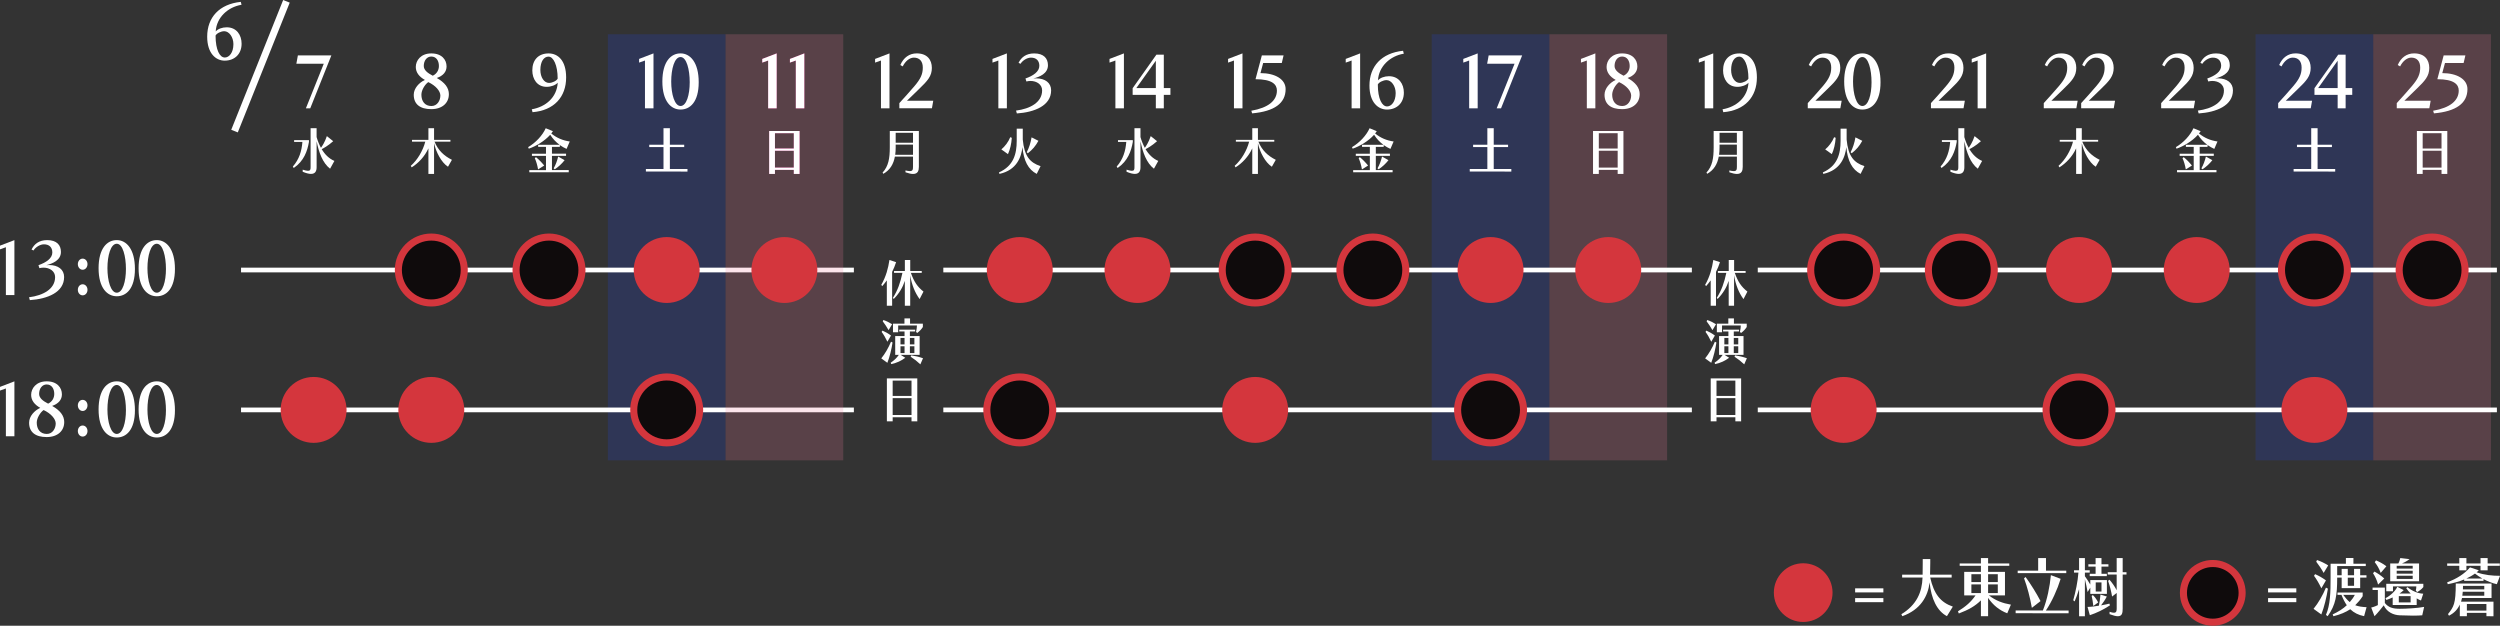 <?xml version="1.0" encoding="UTF-8"?><svg id="_レイヤー_2" xmlns="http://www.w3.org/2000/svg" viewBox="0 0 1062.07 265.83"><rect x="0" y="0" width="1062.07" height="265.83" fill="#333333" stroke="none"/><defs><style>.cls-1{fill:#d4363d;}.cls-2{fill:rgba(244,120,155,.2);}.cls-3{fill:#fff;}.cls-4{fill:#bc006c;}.cls-5{fill:rgba(30,67,226,.2);}.cls-6,.cls-7{fill:none;stroke:#fff;}.cls-6,.cls-7,.cls-8{stroke-miterlimit:10;}.cls-6,.cls-8{stroke-width:3px;}.cls-7{stroke-width:2px;}.cls-8{fill:#0f0b0c;stroke:#d4363d;}</style></defs><g id="_レイヤー_1-2"><rect class="cls-5" x="608.23" y="14.56" width="50" height="181"/><rect class="cls-2" x="658.23" y="14.56" width="50" height="181"/><rect class="cls-5" x="958.23" y="14.56" width="50" height="181"/><rect class="cls-2" x="1008.23" y="14.56" width="50" height="181"/><rect class="cls-5" x="258.23" y="14.56" width="50" height="181"/><path class="cls-3" d="m2.5,125.34v-20.31l-2.5.9v-1.57l6.12-2.35v23.34h-3.62Z"/><path class="cls-3" d="m12.33,126.29c6.09-.77,11.08-3.55,11.08-8.58,0-2.47-2.24-4.01-4.94-4.01-.56,0-1.15.09-1.74.22l-.39-1.27c3.31-1.14,5.89-2.93,5.89-5.37,0-2.25-1.35-3.49-3.56-3.49-1.66,0-3.59,1.23-4.43,2.62l-.84-.4c1.12-2.32,3.17-4.01,6.65-4.01,4.07,0,5.84,2.13,5.84,5.03,0,3.55-3.59,4.97-6.23,5.62.39-.06.81-.06,1.21-.06,3.82,0,6.37,1.91,6.37,5.09,0,6.54-7.1,9.32-14.56,9.82l-.34-1.2Z"/><path class="cls-3" d="m33.07,112.22c0-1.33.9-2.35,2.05-2.35s2.05,1.02,2.05,2.35-.9,2.38-2.05,2.38-2.05-1.05-2.05-2.38Zm0,10.9c0-1.33.9-2.35,2.05-2.35s2.05,1.02,2.05,2.35-.9,2.35-2.05,2.35-2.05-1.02-2.05-2.35Z"/><path class="cls-3" d="m41.88,113.95c0-8.46,3.62-11.95,7.72-11.95s7.72,3.8,7.72,12.25-3.7,11.61-7.72,11.61-7.72-3.46-7.72-11.92Zm11.62.31c0-5.34-1.32-10.71-3.9-10.71s-3.96,5.06-3.96,10.4,1.43,10.4,3.96,10.4,3.9-4.75,3.9-10.09Z"/><path class="cls-3" d="m58.88,113.95c0-8.46,3.62-11.95,7.72-11.95s7.72,3.8,7.72,12.25-3.7,11.61-7.72,11.61-7.72-3.46-7.72-11.92Zm11.62.31c0-5.34-1.32-10.71-3.9-10.71s-3.96,5.06-3.96,10.4,1.43,10.4,3.96,10.4,3.9-4.75,3.9-10.09Z"/><path class="cls-3" d="m2.5,185.34v-20.31l-2.5.9v-1.57l6.12-2.35v23.34h-3.62Z"/><path class="cls-3" d="m27.28,179.35c0,3.64-2.75,6.33-7.46,6.33s-7.46-2.04-7.46-6.11c0-2.75,2.3-5.19,4.74-6.3-2.44-1.36-3.87-3.18-3.87-5.53,0-2.72,2.13-5.74,6.59-5.74s6.48,2.69,6.48,5.53c0,2.25-1.4,3.95-4.15,4.91,3.34,1.91,5.14,4.08,5.14,6.92Zm-11.67.18c0,2.75,1.43,4.82,4.27,4.82,2.5,0,3.79-2.38,3.79-4.44,0-1.91-1.99-4.23-5.14-5.71-1.43.99-2.92,3.43-2.92,5.34Zm7.44-12.19c0-2.19-1.09-4.01-3.23-4.01-1.88,0-3.2,1.7-3.2,4.01,0,1.7,1.52,2.96,3.82,4.14,1.68-.8,2.61-2.35,2.61-4.14Z"/><path class="cls-3" d="m33.07,172.22c0-1.33.9-2.35,2.05-2.35s2.05,1.02,2.05,2.35-.9,2.38-2.05,2.38-2.05-1.05-2.05-2.38Zm0,10.9c0-1.33.9-2.35,2.05-2.35s2.05,1.02,2.05,2.35-.9,2.35-2.05,2.35-2.05-1.02-2.05-2.35Z"/><path class="cls-3" d="m41.88,173.95c0-8.46,3.62-11.95,7.72-11.95s7.72,3.8,7.72,12.25-3.7,11.61-7.72,11.61-7.72-3.46-7.72-11.92Zm11.62.31c0-5.34-1.32-10.71-3.9-10.71s-3.96,5.06-3.96,10.4,1.43,10.4,3.96,10.4,3.9-4.75,3.9-10.09Z"/><path class="cls-3" d="m58.88,173.95c0-8.46,3.62-11.95,7.72-11.95s7.72,3.8,7.72,12.25-3.7,11.61-7.72,11.61-7.72-3.46-7.72-11.92Zm11.62.31c0-5.34-1.32-10.71-3.9-10.71s-3.96,5.06-3.96,10.4,1.43,10.4,3.96,10.4,3.9-4.75,3.9-10.09Z"/><path class="cls-3" d="m102.61,2.03c-5.81.96-10.63,5.4-10.97,11.33.9-1.08,2.78-1.76,4.66-1.76,4.21,0,6.34,3.27,6.34,6.98,0,4.54-3.14,7.19-7.18,7.19-3.76,0-7.44-3.09-7.44-10.19,0-8.18,5.13-13.83,14.28-14.79l.31,1.24Zm-7.13,22.41c1.85,0,3.68-2.01,3.68-5.68,0-2.96-1.8-5.5-3.9-5.5-1.35,0-3.23.9-3.68,1.85,0,6.24,1.85,9.32,3.9,9.32Z"/><line class="cls-6" x1="121.69" y1=".56" x2="99.63" y2="55.69"/><path class="cls-3" d="m129.95,46.02l7.6-18.95h-11.65l.65-3.55h14.23l-8.98,22.5h-1.85Z"/><path class="cls-3" d="m124.41,70.75c2.75-3.15,3.75-6.59,4.06-10.44h-3.52v-.78h6.3v.76c-.69,3.95-2.1,8.08-6.46,11.08l-.39-.63Zm15.83.93c-3.16-2.4-4.81-6.98-5.73-11.69v11.06c0,1.71-.65,2.83-2.4,2.83-.88,0-2.02-.28-3.52-.91v-.89c1.04.3,1.75.48,2.26.48.94,0,1.1-.54,1.1-1.49v-16.62h2.55v3.78c.47,1.64,1.1,3.2,1.85,4.56.39-.52,1.63-2.29,2.51-4.97l2.69,2.16c-2.12,1.92-4.34,3.15-4.89,3.37,1.34,2.27,3.12,4.04,5.4,5.01l-1.83,3.31Z"/><line class="cls-7" x1="746.75" y1="174.14" x2="1060.75" y2="174.14"/><line class="cls-7" x1="746.75" y1="114.71" x2="1060.75" y2="114.71"/><line class="cls-7" x1="400.75" y1="174.14" x2="718.75" y2="174.14"/><line class="cls-7" x1="400.75" y1="114.71" x2="718.75" y2="114.71"/><line class="cls-7" x1="102.4" y1="174.14" x2="362.75" y2="174.14"/><line class="cls-7" x1="102.4" y1="114.71" x2="362.75" y2="114.71"/><circle class="cls-1" cx="133.23" cy="174.14" r="14"/><path class="cls-3" d="m190.69,40.04c0,3.64-2.75,6.33-7.46,6.33s-7.46-2.04-7.46-6.11c0-2.75,2.3-5.19,4.74-6.3-2.44-1.36-3.87-3.18-3.87-5.53,0-2.72,2.13-5.74,6.59-5.74s6.48,2.69,6.48,5.53c0,2.25-1.4,3.95-4.15,4.91,3.34,1.91,5.14,4.07,5.14,6.92Zm-11.67.18c0,2.75,1.43,4.82,4.27,4.82,2.5,0,3.79-2.38,3.79-4.45,0-1.91-1.99-4.23-5.14-5.71-1.43.99-2.92,3.43-2.92,5.34Zm7.44-12.19c0-2.19-1.09-4.01-3.23-4.01-1.88,0-3.2,1.7-3.2,4.01,0,1.7,1.52,2.96,3.82,4.14,1.68-.8,2.61-2.35,2.61-4.14Z"/><path class="cls-3" d="m190.33,70.84c-2.87-1.84-5.11-6.29-5.93-9.96v13.01h-2.4v-10.87c-1.61,3.54-4.3,6.31-7.11,8.08l-.37-.65c2.85-2.55,5.13-6.37,6.15-10.26h-5.64v-.78h6.97v-4.95h2.4v4.95h6.95v.78h-6.74c1.55,3.76,4.05,6.03,7.38,7.71l-1.67,2.94Z"/><circle class="cls-1" cx="183.23" cy="174.14" r="14"/><circle class="cls-8" cx="183.23" cy="114.71" r="14"/><path class="cls-3" d="m225.91,46.43c5.95-1.02,10.66-5.06,11.03-11.3-.93,1.05-2.83,1.76-4.71,1.76-4.07,0-6.09-3.33-6.09-6.98,0-4.54,2.67-7.22,6.93-7.22,4.01,0,7.44,3.06,7.44,10.22,0,8.3-5.16,14.01-14.28,14.75l-.31-1.23Zm7.13-22.38c-1.96,0-3.48,2.01-3.48,5.68,0,3.03,1.54,5.5,3.7,5.5,1.35,0,3.26-.93,3.65-1.85,0-5.71-1.82-9.32-3.87-9.32Z"/><path class="cls-3" d="m224.86,73.21v-.93h7.09v-6.05h-5.97v-.93h5.97v-2.9h-3.32v-.89h9.09c-1.55-1.12-2.91-2.57-3.97-4.26-2.4,2.7-6.11,4.9-9.11,5.92l-.26-.67c3.22-1.88,6.11-4.99,7.46-8.02l3.06,1.25c-.22.32-.45.65-.71.97,2.36,1.94,4.93,2.98,7.86,3.41l-1.35,3.15c-.94-.41-2-1.02-2.87-1.64v.76h-3.34v2.9h5.99v.93h-5.99v6.05h7.13v.93h-16.77Zm3.73-1.25c-.33-1.88-.79-3.39-1.39-4.75l.49-.45c1.12.89,2.44,2.23,3.5,3.57l-2.59,1.64Zm6.62-.45c.86-1.47,1.49-3.22,1.92-5.01l2.73,1.55c-1.18,1.53-2.73,2.92-4.18,3.87l-.47-.41Z"/><circle class="cls-8" cx="233.23" cy="114.71" r="14"/><path class="cls-3" d="m274,46.02v-20.31l-2.5.89v-1.57l6.12-2.35v23.34h-3.62Z"/><path class="cls-3" d="m281.39,34.63c0-8.46,3.62-11.95,7.72-11.95s7.72,3.8,7.72,12.25-3.7,11.61-7.72,11.61-7.72-3.46-7.72-11.92Zm11.62.31c0-5.34-1.32-10.71-3.9-10.71s-3.96,5.06-3.96,10.4,1.43,10.4,3.96,10.4,3.9-4.75,3.9-10.09Z"/><path class="cls-3" d="m274.39,72.87v-1.06h7.48v-9.33h-6.05v-.99h6.05v-7.02h2.71v7.02h6.09v.99h-6.09v9.33h7.48v1.08l-17.67-.02Z"/><circle class="cls-8" cx="283.23" cy="174.14" r="14"/><circle class="cls-1" cx="283.23" cy="114.71" r="14"/><path class="cls-4" d="m326.33,46.02v-20.31l-2.5.89v-1.57l6.12-2.35v23.34h-3.62Z"/><path class="cls-4" d="m338.08,46.02v-20.31l-2.5.89v-1.57l6.12-2.35v23.34h-3.62Z"/><path class="cls-4" d="m337.23,73.88v-1.73h-8.01v1.73h-2.46v-18.24h12.92v18.26l-2.45-.02Zm0-17.29h-8.01v6.5h8.01v-6.5Zm0,7.45h-8.01v7.15h8.01v-7.15Z"/><rect class="cls-2" x="308.23" y="14.56" width="50" height="181"/><path class="cls-3" d="m326.33,46.02v-20.31l-2.5.89v-1.57l6.12-2.35v23.34h-3.62Z"/><path class="cls-3" d="m338.08,46.02v-20.31l-2.5.89v-1.57l6.12-2.35v23.34h-3.62Z"/><path class="cls-3" d="m337.23,73.88v-1.73h-8.01v1.73h-2.46v-18.24h12.92v18.26l-2.45-.02Zm0-17.29h-8.01v6.5h8.01v-6.5Zm0,7.45h-8.01v7.15h8.01v-7.15Z"/><circle class="cls-1" cx="333.23" cy="114.71" r="14"/><path class="cls-3" d="m374.26,46.02v-20.31l-2.5.89v-1.57l6.12-2.35v23.34h-3.62Z"/><path class="cls-3" d="m382.07,46.02v-2.22c1.74-1.88,4.41-4.88,6.37-7.16,2.72-3.18,3.59-5.22,3.59-7.93s-1.4-4.23-3.79-4.23c-1.85,0-3.65,1.54-4.74,3.73l-1.01-.59c1.35-3.15,3.82-4.94,6.96-4.94,4.41,0,6.43,2.69,6.43,6.17s-1.8,5.46-5.36,8.89c-1.38,1.33-3.96,3.8-5.22,5.06h11.17l-.56,3.21h-13.83Z"/><path class="cls-3" d="m387.87,66.54h-7.7c-.57,3.13-2.04,5.7-4.91,7.3l-.31-.52c2.55-2.77,3.06-6.18,3.06-10.7v-6.98h12.35v15.21c0,1.64-.41,3.05-2.47,3.05-.81,0-1.85-.22-3.22-.71v-.78c.81.17,1.39.28,1.85.28,1.18,0,1.35-.58,1.35-1.84v-4.32Zm0-5.12h-7.36v1.21c0,1.15-.06,2.07-.2,3.13h7.56v-4.34Zm0-4.99h-7.36v4.21h7.36v-4.21Z"/><path class="cls-3" d="m424.13,46.02v-20.31l-2.5.89v-1.57l6.12-2.35v23.34h-3.62Z"/><path class="cls-3" d="m431.64,46.98c6.09-.77,11.08-3.55,11.08-8.58,0-2.47-2.24-4.01-4.94-4.01-.56,0-1.15.09-1.74.22l-.39-1.27c3.31-1.14,5.89-2.93,5.89-5.37,0-2.25-1.35-3.49-3.56-3.49-1.66,0-3.59,1.23-4.43,2.62l-.84-.4c1.12-2.32,3.17-4.01,6.65-4.01,4.07,0,5.84,2.13,5.84,5.03,0,3.55-3.59,4.97-6.23,5.62.39-.06.81-.06,1.21-.06,3.82,0,6.37,1.91,6.37,5.09,0,6.54-7.1,9.32-14.56,9.82l-.34-1.2Z"/><path class="cls-3" d="m440.44,73.88c-3.61-1.84-5.56-5.57-6.07-11.39-.49,4.21-2.38,9.77-9.78,11.39l-.2-.63c6.17-2.77,7.54-7.76,7.54-13.46v-5.12h2.57v4.6c.63,7.07,3.06,9.83,7.56,11.32l-1.63,3.28Zm-15.04-10.41c1.49-1.23,2.97-3.15,3.79-5.19l.65.26c-.18,2.66-.71,4.9-1.63,6.94l-2.81-2.01Zm10.8,1.19c.96-1.86,1.67-4.04,2.04-6.31l2.91,1.47c-1.3,2.33-2.47,3.69-4.5,5.29l-.45-.45Z"/><circle class="cls-8" cx="433.23" cy="174.14" r="14"/><circle class="cls-8" cx="633.23" cy="174.14" r="14"/><circle class="cls-1" cx="433.23" cy="114.71" r="14"/><path class="cls-3" d="m473.85,46.02v-20.31l-2.5.89v-1.57l6.12-2.35v23.34h-3.62Z"/><path class="cls-3" d="m491.03,46.02v-5.71h-9.85v-2.84l10.1-14.26h3.14v14.2h2.81v2.9h-2.81v5.71h-3.4Zm0-20.22l-8.28,11.61h8.28v-11.61Z"/><path class="cls-3" d="m474.41,70.75c2.75-3.15,3.75-6.59,4.06-10.44h-3.52v-.78h6.3v.76c-.69,3.95-2.1,8.08-6.46,11.08l-.39-.63Zm15.83.93c-3.16-2.4-4.81-6.98-5.73-11.69v11.06c0,1.71-.65,2.83-2.4,2.83-.88,0-2.02-.28-3.52-.91v-.89c1.04.3,1.75.48,2.26.48.94,0,1.1-.54,1.1-1.49v-16.62h2.55v3.78c.47,1.64,1.1,3.2,1.85,4.56.39-.52,1.63-2.29,2.51-4.97l2.69,2.16c-2.12,1.92-4.34,3.15-4.89,3.37,1.34,2.27,3.12,4.04,5.4,5.01l-1.83,3.31Z"/><circle class="cls-1" cx="483.23" cy="114.71" r="14"/><path class="cls-3" d="m524.22,46.02v-20.31l-2.5.89v-1.57l6.12-2.35v23.34h-3.62Z"/><path class="cls-3" d="m531.61,47.04c7.27-1.27,10.86-4.32,10.86-8.58,0-2.56-1.96-4.81-9.09-4.81l2.69-10.12h9.23l-.76,3.24h-7.91l-1.15,4.29c6.34,0,10.69,2.66,10.69,6.79,0,6.05-4.83,9.48-14.23,10.31l-.34-1.11Z"/><path class="cls-3" d="m540.33,70.84c-2.87-1.84-5.11-6.29-5.93-9.96v13.01h-2.4v-10.87c-1.61,3.54-4.3,6.31-7.11,8.08l-.37-.65c2.85-2.55,5.13-6.37,6.15-10.26h-5.64v-.78h6.97v-4.95h2.4v4.95h6.95v.78h-6.74c1.55,3.76,4.05,6.03,7.38,7.71l-1.67,2.94Z"/><circle class="cls-1" cx="533.23" cy="174.14" r="14"/><circle class="cls-8" cx="533.23" cy="114.71" r="14"/><path class="cls-3" d="m574.2,46.02v-20.31l-2.5.89v-1.57l6.12-2.35v23.34h-3.62Z"/><path class="cls-3" d="m596.37,22.81c-5.81.96-10.63,5.4-10.97,11.33.9-1.08,2.78-1.76,4.66-1.76,4.21,0,6.34,3.27,6.34,6.98,0,4.54-3.14,7.19-7.18,7.19-3.76,0-7.44-3.09-7.44-10.19,0-8.18,5.14-13.83,14.28-14.79l.31,1.24Zm-7.13,22.41c1.85,0,3.68-2.01,3.68-5.68,0-2.96-1.8-5.5-3.9-5.5-1.35,0-3.23.9-3.68,1.85,0,6.24,1.85,9.32,3.9,9.32Z"/><path class="cls-3" d="m574.86,73.21v-.93h7.09v-6.05h-5.97v-.93h5.97v-2.9h-3.32v-.89h9.09c-1.55-1.12-2.91-2.57-3.97-4.26-2.4,2.7-6.11,4.9-9.11,5.92l-.26-.67c3.22-1.88,6.11-4.99,7.46-8.02l3.06,1.25c-.22.32-.45.65-.71.97,2.36,1.94,4.93,2.98,7.86,3.41l-1.35,3.15c-.94-.41-2-1.02-2.87-1.64v.76h-3.34v2.9h5.99v.93h-5.99v6.05h7.13v.93h-16.77Zm3.73-1.25c-.33-1.88-.79-3.39-1.39-4.75l.49-.45c1.12.89,2.44,2.23,3.5,3.57l-2.59,1.64Zm6.62-.45c.86-1.47,1.49-3.22,1.92-5.01l2.73,1.55c-1.18,1.53-2.73,2.92-4.18,3.87l-.47-.41Z"/><circle class="cls-8" cx="583.23" cy="114.71" r="14"/><path class="cls-3" d="m624.14,46.02v-20.31l-2.5.89v-1.57l6.12-2.35v23.34h-3.62Z"/><path class="cls-3" d="m635.83,46.02l7.6-18.95h-11.65l.65-3.55h14.23l-8.98,22.5h-1.85Z"/><path class="cls-3" d="m624.39,72.87v-1.06h7.48v-9.33h-6.05v-.99h6.05v-7.02h2.71v7.02h6.09v.99h-6.09v9.33h7.48v1.08l-17.67-.02Z"/><circle class="cls-1" cx="633.23" cy="114.71" r="14"/><path class="cls-3" d="m674.13,46.02v-20.31l-2.5.89v-1.57l6.12-2.35v23.34h-3.62Z"/><path class="cls-3" d="m696.57,40.04c0,3.64-2.75,6.33-7.46,6.33s-7.46-2.04-7.46-6.11c0-2.75,2.3-5.19,4.74-6.3-2.44-1.36-3.87-3.18-3.87-5.53,0-2.72,2.13-5.74,6.59-5.74s6.48,2.69,6.48,5.53c0,2.25-1.4,3.95-4.15,4.91,3.34,1.91,5.14,4.07,5.14,6.92Zm-11.67.18c0,2.75,1.43,4.82,4.27,4.82,2.5,0,3.79-2.38,3.79-4.45,0-1.91-1.99-4.23-5.14-5.71-1.43.99-2.92,3.43-2.92,5.34Zm7.44-12.19c0-2.19-1.09-4.01-3.23-4.01-1.88,0-3.2,1.7-3.2,4.01,0,1.7,1.52,2.96,3.82,4.14,1.68-.8,2.61-2.35,2.61-4.14Z"/><path class="cls-3" d="m687.23,73.88v-1.73h-8.01v1.73h-2.46v-18.24h12.92v18.26l-2.45-.02Zm0-17.29h-8.01v6.5h8.01v-6.5Zm0,7.45h-8.01v7.15h8.01v-7.15Z"/><circle class="cls-1" cx="683.23" cy="114.71" r="14"/><path class="cls-3" d="m724.21,46.02v-20.31l-2.5.89v-1.57l6.12-2.35v23.34h-3.62Z"/><path class="cls-3" d="m731.78,46.43c5.95-1.02,10.66-5.06,11.03-11.3-.93,1.05-2.83,1.76-4.71,1.76-4.07,0-6.09-3.33-6.09-6.98,0-4.54,2.67-7.22,6.93-7.22,4.01,0,7.44,3.06,7.44,10.22,0,8.3-5.16,14.01-14.28,14.75l-.31-1.23Zm7.13-22.38c-1.96,0-3.48,2.01-3.48,5.68,0,3.03,1.54,5.5,3.7,5.5,1.35,0,3.26-.93,3.65-1.85,0-5.71-1.82-9.32-3.87-9.32Z"/><path class="cls-3" d="m737.87,66.54h-7.7c-.57,3.13-2.04,5.7-4.91,7.3l-.31-.52c2.55-2.77,3.06-6.18,3.06-10.7v-6.98h12.35v15.21c0,1.64-.41,3.05-2.47,3.05-.8,0-1.85-.22-3.22-.71v-.78c.8.17,1.39.28,1.85.28,1.18,0,1.36-.58,1.36-1.84v-4.32Zm0-5.12h-7.36v1.21c0,1.15-.06,2.07-.2,3.13h7.56v-4.34Zm0-4.99h-7.36v4.21h7.36v-4.21Z"/><path class="cls-3" d="m767.99,46.02v-2.22c1.74-1.88,4.41-4.88,6.37-7.16,2.72-3.18,3.59-5.22,3.59-7.93s-1.4-4.23-3.79-4.23c-1.85,0-3.65,1.54-4.74,3.73l-1.01-.59c1.35-3.15,3.82-4.94,6.96-4.94,4.41,0,6.43,2.69,6.43,6.17s-1.79,5.46-5.36,8.89c-1.38,1.33-3.96,3.8-5.22,5.06h11.17l-.56,3.21h-13.83Z"/><path class="cls-3" d="m783.46,34.63c0-8.46,3.62-11.95,7.72-11.95s7.72,3.8,7.72,12.25-3.7,11.61-7.72,11.61-7.72-3.46-7.72-11.92Zm11.62.31c0-5.34-1.32-10.71-3.9-10.71s-3.96,5.06-3.96,10.4,1.43,10.4,3.96,10.4,3.9-4.75,3.9-10.09Z"/><path class="cls-3" d="m790.44,73.88c-3.61-1.84-5.56-5.57-6.07-11.39-.49,4.21-2.38,9.77-9.78,11.39l-.2-.63c6.17-2.77,7.54-7.76,7.54-13.46v-5.12h2.57v4.6c.63,7.07,3.06,9.83,7.56,11.32l-1.63,3.28Zm-15.04-10.41c1.49-1.23,2.96-3.15,3.79-5.19l.65.26c-.18,2.66-.71,4.9-1.63,6.94l-2.81-2.01Zm10.8,1.19c.96-1.86,1.67-4.04,2.04-6.31l2.91,1.47c-1.3,2.33-2.47,3.69-4.5,5.29l-.45-.45Z"/><circle class="cls-1" cx="783.23" cy="174.14" r="14"/><circle class="cls-8" cx="783.23" cy="114.71" r="14"/><path class="cls-3" d="m820.32,46.02v-2.22c1.74-1.88,4.41-4.88,6.37-7.16,2.72-3.18,3.59-5.22,3.59-7.93s-1.4-4.23-3.79-4.23c-1.85,0-3.65,1.54-4.74,3.73l-1.01-.59c1.35-3.15,3.82-4.94,6.96-4.94,4.41,0,6.43,2.69,6.43,6.17s-1.8,5.46-5.36,8.89c-1.38,1.33-3.96,3.8-5.22,5.06h11.17l-.56,3.21h-13.83Z"/><path class="cls-3" d="m840.15,46.02v-20.31l-2.5.89v-1.57l6.12-2.35v23.34h-3.62Z"/><path class="cls-3" d="m824.41,70.75c2.75-3.15,3.75-6.59,4.07-10.44h-3.51v-.78h6.3v.76c-.69,3.95-2.1,8.08-6.46,11.08l-.39-.63Zm15.83.93c-3.16-2.4-4.81-6.98-5.73-11.69v11.06c0,1.71-.65,2.83-2.4,2.83-.88,0-2.02-.28-3.52-.91v-.89c1.04.3,1.75.48,2.26.48.94,0,1.1-.54,1.1-1.49v-16.62h2.55v3.78c.47,1.64,1.1,3.2,1.85,4.56.39-.52,1.63-2.29,2.51-4.97l2.69,2.16c-2.12,1.92-4.34,3.15-4.89,3.37,1.33,2.27,3.12,4.04,5.4,5.01l-1.83,3.31Z"/><circle class="cls-8" cx="833.23" cy="114.71" r="14"/><path class="cls-3" d="m868.25,46.02v-2.22c1.74-1.88,4.41-4.88,6.37-7.16,2.72-3.18,3.59-5.22,3.59-7.93s-1.4-4.23-3.79-4.23c-1.85,0-3.65,1.54-4.74,3.73l-1.01-.59c1.35-3.15,3.82-4.94,6.96-4.94,4.41,0,6.43,2.69,6.43,6.17s-1.8,5.46-5.36,8.89c-1.38,1.33-3.96,3.8-5.22,5.06h11.17l-.56,3.21h-13.83Z"/><path class="cls-3" d="m884.14,46.02v-2.22c1.74-1.88,4.41-4.88,6.37-7.16,2.72-3.18,3.59-5.22,3.59-7.93s-1.4-4.23-3.79-4.23c-1.85,0-3.65,1.54-4.74,3.73l-1.01-.59c1.35-3.15,3.82-4.94,6.96-4.94,4.41,0,6.43,2.69,6.43,6.17s-1.8,5.46-5.36,8.89c-1.38,1.33-3.96,3.8-5.22,5.06h11.17l-.56,3.21h-13.83Z"/><path class="cls-3" d="m890.33,70.84c-2.87-1.84-5.11-6.29-5.93-9.96v13.01h-2.4v-10.87c-1.61,3.54-4.3,6.31-7.11,8.08l-.37-.65c2.85-2.55,5.13-6.37,6.15-10.26h-5.64v-.78h6.97v-4.95h2.4v4.95h6.95v.78h-6.74c1.55,3.76,4.05,6.03,7.38,7.71l-1.67,2.94Z"/><circle class="cls-8" cx="883.23" cy="174.14" r="14"/><circle class="cls-1" cx="883.23" cy="114.71" r="14"/><path class="cls-3" d="m918.12,46.02v-2.22c1.74-1.88,4.41-4.88,6.37-7.16,2.72-3.18,3.59-5.22,3.59-7.93s-1.4-4.23-3.79-4.23c-1.85,0-3.65,1.54-4.74,3.73l-1.01-.59c1.35-3.15,3.82-4.94,6.96-4.94,4.41,0,6.43,2.69,6.43,6.17s-1.8,5.46-5.36,8.89c-1.38,1.33-3.96,3.8-5.22,5.06h11.17l-.56,3.21h-13.83Z"/><path class="cls-3" d="m933.71,46.98c6.09-.77,11.08-3.55,11.08-8.58,0-2.47-2.24-4.01-4.94-4.01-.56,0-1.15.09-1.74.22l-.39-1.27c3.31-1.14,5.89-2.93,5.89-5.37,0-2.25-1.35-3.49-3.56-3.49-1.66,0-3.59,1.23-4.43,2.62l-.84-.4c1.12-2.32,3.17-4.01,6.65-4.01,4.07,0,5.84,2.13,5.84,5.03,0,3.55-3.59,4.97-6.23,5.62.39-.06.81-.06,1.21-.06,3.82,0,6.37,1.91,6.37,5.09,0,6.54-7.1,9.32-14.56,9.82l-.34-1.2Z"/><path class="cls-3" d="m924.86,73.21v-.93h7.09v-6.05h-5.97v-.93h5.97v-2.9h-3.32v-.89h9.09c-1.55-1.12-2.91-2.57-3.97-4.26-2.4,2.7-6.11,4.9-9.11,5.92l-.26-.67c3.22-1.88,6.11-4.99,7.46-8.02l3.06,1.25c-.21.32-.45.65-.71.97,2.36,1.94,4.93,2.98,7.86,3.41l-1.35,3.15c-.94-.41-2-1.02-2.87-1.64v.76h-3.34v2.9h5.99v.93h-5.99v6.05h7.13v.93h-16.77Zm3.73-1.25c-.33-1.88-.79-3.39-1.39-4.75l.49-.45c1.12.89,2.44,2.23,3.5,3.57l-2.59,1.64Zm6.62-.45c.86-1.47,1.49-3.22,1.92-5.01l2.73,1.55c-1.18,1.53-2.73,2.92-4.18,3.87l-.47-.41Z"/><circle class="cls-1" cx="933.23" cy="114.71" r="14"/><path class="cls-3" d="m967.83,46.02v-2.22c1.74-1.88,4.41-4.88,6.37-7.16,2.72-3.18,3.59-5.22,3.59-7.93s-1.4-4.23-3.79-4.23c-1.85,0-3.65,1.54-4.74,3.73l-1.01-.59c1.35-3.15,3.82-4.94,6.96-4.94,4.41,0,6.43,2.69,6.43,6.17s-1.79,5.46-5.36,8.89c-1.38,1.33-3.96,3.8-5.22,5.06h11.17l-.56,3.21h-13.83Z"/><path class="cls-3" d="m993.1,46.02v-5.71h-9.85v-2.84l10.1-14.26h3.14v14.2h2.81v2.9h-2.81v5.71h-3.39Zm0-20.22l-8.28,11.61h8.28v-11.61Z"/><path class="cls-3" d="m974.39,72.87v-1.06h7.48v-9.33h-6.05v-.99h6.05v-7.02h2.71v7.02h6.09v.99h-6.09v9.33h7.48v1.08l-17.67-.02Z"/><circle class="cls-1" cx="983.23" cy="174.14" r="14"/><circle class="cls-8" cx="983.23" cy="114.71" r="14"/><path class="cls-3" d="m1018.21,46.02v-2.22c1.74-1.88,4.41-4.88,6.37-7.16,2.72-3.18,3.59-5.22,3.59-7.93s-1.4-4.23-3.79-4.23c-1.85,0-3.65,1.54-4.74,3.73l-1.01-.59c1.35-3.15,3.82-4.94,6.96-4.94,4.41,0,6.43,2.69,6.43,6.17s-1.8,5.46-5.36,8.89c-1.38,1.33-3.96,3.8-5.22,5.06h11.17l-.56,3.21h-13.83Z"/><path class="cls-3" d="m1033.68,47.04c7.27-1.27,10.86-4.32,10.86-8.58,0-2.56-1.96-4.81-9.09-4.81l2.69-10.12h9.23l-.76,3.24h-7.91l-1.15,4.29c6.34,0,10.69,2.66,10.69,6.79,0,6.05-4.83,9.48-14.23,10.31l-.34-1.11Z"/><path class="cls-3" d="m1037.23,73.88v-1.73h-8.01v1.73h-2.46v-18.24h12.92v18.26l-2.45-.02Zm0-17.29h-8.01v6.5h8.01v-6.5Zm0,7.45h-8.01v7.15h8.01v-7.15Z"/><circle class="cls-8" cx="1033.23" cy="114.71" r="14"/><path class="cls-3" d="m376.75,129.88v-10.76c-.61.84-1.26,1.64-1.94,2.42l-.43-.5c2.06-3.59,2.97-7.19,3.48-10.59l2.83.93c-.45,1.43-1.08,2.92-1.69,4.13v14.37h-2.24Zm13.92-2.83c-2.02-2.77-3.34-6.12-3.99-10.09v12.92h-2.28v-10.57c-.9,2.79-2.36,5.29-4.71,7.69l-.37-.45c2.08-3.26,3.18-6.46,4.06-10.63h-3.57v-.78h4.6v-4.69h2.28v4.69h4.89v.78h-4.62c1.41,3.91,2.77,5.88,5.36,7.95l-1.65,3.18Z"/><path class="cls-3" d="m374.39,152.25c1.61-1.97,3.1-4.58,4.14-7.09l.65.35c-.43,2.81-1.2,6.07-2.2,8.62l-2.59-1.88Zm2.61-7.07c-.84-1.75-1.63-3.09-2.46-4.17l.35-.56c1.24.54,2.46,1.21,3.63,2.1l-1.53,2.64Zm.49-4.93c-.77-1.38-1.69-2.72-2.47-3.74l.25-.56c1.24.39,2.69,1.12,3.73,1.79l-1.51,2.51Zm5.18,10.52l1.92,1.23c-1.81,1.32-3.46,2.12-5.97,2.68l-.22-.58c1.57-1.08,2.57-2.05,3.44-3.33h-1.53v-8h3.97v-1.94h-2.26v-.78h6.77v.78h-2.24v1.94h4.14v8h-8.03Zm6.5-9.77c.25-1.02.37-2.12.37-2.72h-7.97v2.87h-2.2v-3.65h4.87v-2.23h2.38v2.23h5.44v1.43c-.65.99-1.26,1.64-2.4,2.53l-.49-.45Zm-4.89,2.55h-1.73v2.77h1.73v-2.77Zm0,3.54h-1.73v2.9h1.73v-2.9Zm4.18-3.54h-1.91v2.77h1.91v-2.77Zm0,3.54h-1.91v2.9h1.91v-2.9Zm2.53,7.69c-1.32-1.25-2.57-2.23-4.12-3.24l.24-.58c1.79.28,3.22.6,5.01,1.23l-1.12,2.59Z"/><path class="cls-3" d="m387.24,178.99v-1.73h-8.01v1.73h-2.46v-18.24h12.92v18.26l-2.45-.02Zm0-17.29h-8.01v6.5h8.01v-6.5Zm0,7.45h-8.01v7.15h8.01v-7.15Z"/><path class="cls-3" d="m726.75,129.88v-10.76c-.61.84-1.26,1.64-1.94,2.42l-.43-.5c2.06-3.59,2.96-7.19,3.48-10.59l2.83.93c-.45,1.43-1.08,2.92-1.69,4.13v14.37h-2.24Zm13.92-2.83c-2.02-2.77-3.34-6.12-3.99-10.09v12.92h-2.28v-10.57c-.9,2.79-2.36,5.29-4.71,7.69l-.37-.45c2.08-3.26,3.18-6.46,4.07-10.63h-3.57v-.78h4.6v-4.69h2.28v4.69h4.89v.78h-4.61c1.41,3.91,2.77,5.88,5.36,7.95l-1.65,3.18Z"/><path class="cls-3" d="m724.39,152.25c1.61-1.97,3.1-4.58,4.14-7.09l.65.35c-.43,2.81-1.2,6.07-2.2,8.62l-2.59-1.88Zm2.61-7.07c-.84-1.75-1.63-3.09-2.45-4.17l.35-.56c1.24.54,2.45,1.21,3.63,2.1l-1.53,2.64Zm.49-4.93c-.77-1.38-1.69-2.72-2.47-3.74l.26-.56c1.24.39,2.69,1.12,3.73,1.79l-1.51,2.51Zm5.18,10.52l1.92,1.23c-1.81,1.32-3.46,2.12-5.97,2.68l-.22-.58c1.57-1.08,2.57-2.05,3.44-3.33h-1.53v-8h3.97v-1.94h-2.26v-.78h6.78v.78h-2.24v1.94h4.14v8h-8.03Zm6.5-9.77c.26-1.02.37-2.12.37-2.72h-7.97v2.87h-2.2v-3.65h4.87v-2.23h2.38v2.23h5.44v1.43c-.65.99-1.26,1.64-2.4,2.53l-.49-.45Zm-4.89,2.55h-1.73v2.77h1.73v-2.77Zm0,3.54h-1.73v2.9h1.73v-2.9Zm4.18-3.54h-1.9v2.77h1.9v-2.77Zm0,3.54h-1.9v2.9h1.9v-2.9Zm2.53,7.69c-1.32-1.25-2.57-2.23-4.12-3.24l.24-.58c1.79.28,3.22.6,5.01,1.23l-1.12,2.59Z"/><path class="cls-3" d="m737.23,178.99v-1.73h-8.01v1.73h-2.46v-18.24h12.92v18.26l-2.46-.02Zm0-17.29h-8.01v6.5h8.01v-6.5Zm0,7.45h-8.01v7.15h8.01v-7.15Z"/><circle class="cls-1" cx="766.05" cy="251.76" r="12.47"/><circle class="cls-8" cx="940.05" cy="251.86" r="12.47"/><path class="cls-3" d="m788.11,251.67v-1.73h12v1.73h-12Zm0,4.15v-1.73h12v1.73h-12Z"/><path class="cls-3" d="m827.12,261.76c-4.2-2.17-6.7-7.4-7.37-14.33-.7,5.91-3.85,11.6-11.6,14.35l-.4-.85c6.47-3.93,8.8-9.32,9-15.59h-8.67v-1.21h8.7c.02-.85.05-2.53.05-4.87v-1.76h3.2v1.68c0,2.37-.03,4.1-.08,4.95h9.17v1.21h-9.12c1.6,7.09,4.42,10.56,9.62,12.37l-2.5,4.04Z"/><path class="cls-3" d="m852.75,260.55c-3.25-1.24-6.07-3.44-8.15-6.57v7.81h-3.05v-6.74c-2.45,2.42-5.22,4.01-9.4,5.58l-.35-.93c3.5-2.17,5.5-3.96,7.47-6.76h-4.82v-9.98h7.1v-2.58h-9.02v-.99h9.02v-2.31h3.05v2.31h9v.99h-9v2.58h7.17v9.98h-6.85c2.95,2.25,5.87,3.33,9.37,3.93l-1.55,3.68Zm-11.2-16.61h-4.05v3.35h4.05v-3.35Zm0,4.34h-4.05v3.66h4.05v-3.66Zm7.17-4.34h-4.12v3.35h4.12v-3.35Zm0,4.34h-4.12v3.66h4.12v-3.66Z"/><path class="cls-3" d="m856.3,260.5v-1.15h11.57c1.85-4.62,2.95-10.15,3.4-15.01l4.15,1.57c-1.45,4.65-3.7,9.62-6.27,13.45h9.65v1.18l-22.49-.03Zm.87-17.02v-1.04h8.7v-5.36h3.32v5.36h8.62v1.04h-20.65Zm6.02,14.74c-.75-4.29-1.95-8.91-3.32-12.54l.65-.55c2.25,3.08,4.7,7.04,6.35,10.23l-3.67,2.86Z"/><path class="cls-3" d="m888.02,252.28v-2.64l-1.15,1.87c-.33-1.92-.77-3.96-1.15-5.47v15.76h-2.47v-11.49c-.6,1.92-1.27,3.79-1.9,5.2l-.58-.52c.97-3.35,1.97-8.19,2.2-11.74h-1.87v-.99h2.15v-5.17h2.47v5.17h2.05v.99h-2.05v1.54c.77,1.1,1.62,2.31,2.3,3.55v-1.9h7.05v5.86h-7.05Zm8.35,4.89c-2.9,1.9-5.67,3.22-8.55,4.18l-.98-3.52c1.55,0,3.38-.27,4.82-.52.3-1.38.58-3.24.67-4.73l2.7.83c-.6,1.24-1.57,2.64-2.45,3.77,1.15-.22,2.32-.47,3.57-.74l.2.74Zm-8.6-12.4v-.99h2.5v-3.08h-3.07v-.99h3.07v-2.64h2.5v2.64h2.95v.99h-2.95v3.08h2.27v.99h-7.27Zm1.53,12.68c-.15-1.73-.48-3.25-.7-4.26l.5-.39c.77.72,1.6,1.82,2.27,3.13l-2.07,1.51Zm3.47-10.04h-2.45v3.88h2.45v-3.88Zm6.45,4.51l-1.95,1.51c-.3-1.92-.95-4.54-1.7-6.68l.6-.47c1.2,1.4,2.25,2.89,3.05,4.48v-6.68h-3.8v-.99h3.8v-6.02h2.55v6.02h1.62v.99h-1.62v14.41c0,1.95-.25,3.3-2.07,3.3-.8,0-1.92-.28-3.5-.88v-1.02c.8.3,1.38.41,1.83.41,1.05,0,1.2-.71,1.2-1.81v-6.57Z"/><path class="cls-3" d="m963.54,251.67v-1.73h12v1.73h-12Zm0,4.15v-1.73h12v1.73h-12Z"/><path class="cls-3" d="m982.86,258.65c2.05-2.5,3.95-5.83,5.27-9.02l.83.44c-.55,3.57-1.53,7.73-2.8,10.97l-3.3-2.39Zm3.32-8.72c-1.08-2.23-2.08-3.93-3.12-5.31l.45-.71c1.58.69,3.12,1.54,4.62,2.67l-1.95,3.35Zm.97-6.54c-.97-1.76-2.15-3.46-3.15-4.76l.33-.71c1.57.5,3.42,1.43,4.75,2.28l-1.92,3.19Zm7.65,6.46v-4.46h-1.9c0,7.51-.57,11.52-4.05,16.39l-.72-.55c1.85-4.29,1.97-9.57,1.97-15.84v-5.91h6.5v-2.42h3.2v2.42h5.25v.99h-12.15v3.93h1.9v-2.72h2.6v2.72h2.67v-2.72h2.6v2.72h2.67v.99h-2.67v4.46h-7.87Zm9.52,11.91c-2.4-.47-4.32-1.46-5.87-2.94-1.9,1.26-4.22,2.25-7.15,2.97l-.32-.77c2.45-1.15,4.45-2.42,6-3.9-.85-1.24-1.6-2.69-2.25-4.4h-1.7v-.99h10.7v1.54c-.92,1.46-2.05,2.75-3.17,3.85,1.33.5,2.85.74,4.82.83l-1.05,3.82Zm-8.87-9.05c.97,1.32,1.85,2.31,2.8,3.08.83-.94,1.6-2.01,2.15-3.08h-4.95Zm4.62-7.31h-2.67v3.46h2.67v-3.46Z"/><path class="cls-3" d="m1029.05,261.4c-1.02.08-2.37.14-3.95.14-1.67,0-3.6-.05-5.62-.14-2.62-.11-5.42-1.29-6.8-4.23-.8,1.04-2.5,3.16-3.92,4.62l-1.4-3.68c1.37-.3,2.82-1.04,2.82-1.04v-6.41h-2.25v-1.02h5.22v6.54c1.5,1.84,3.3,2.45,6.32,2.45,2.62,0,7.55-.25,10.37-.8l-.8,3.57Zm-18.77-13.06c-.52-1.98-1.32-3.52-2.15-4.81l.6-.71c1.28.69,2.85,1.7,4.17,2.94l-2.62,2.58Zm1.1-4.95c-.67-1.92-1.57-3.35-2.52-4.56l.55-.77c1.33.55,2.97,1.4,4.4,2.5l-2.42,2.83Zm5.1,13.64v-3.22c-.95.44-1.87.8-2.7,1.07l-.35-.77c2.15-1.07,4.25-3.11,5.02-4.81l2.72,1.4c-.52.52-1.15,1.02-1.8,1.46h4.77c-.7-.69-1.35-1.46-1.9-2.28l.5-.44c2.08,1.68,4.42,2.67,6.72,2.78l-.95,2.89c-.58-.22-1.2-.52-1.83-.91v2.83h-10.22Zm9.82-6.16c.17-.69.22-1.18.22-1.76h-9.92v2.09h-2.85v-3.19h15.75v1.4c-.75.91-1.67,1.62-2.65,2.12l-.55-.66Zm-10.87-3.93v-7.56h3.47c.6-1.18.8-2.31.8-2.31l3.97.47s-1.55,1.18-3.25,1.84h7.27v7.56h-12.27Zm9.55-6.57h-6.8v1.18h6.8v-1.18Zm0,2.09h-6.8v1.24h6.8v-1.24Zm0,2.14h-6.8v1.35h6.8v-1.35Zm-.88,8.66h-5.02v2.67h5.02v-2.67Z"/><path class="cls-3" d="m1056.82,240.37v1.92h-3.02v-1.92h-6v1.92h-3.02v-1.92h-5.15v-.99h5.15v-2.31h3.02v2.31h6v-2.31h3.02v2.31h5.17v.99h-5.17Zm3.9,7.81c-1.8-.38-3.77-1.15-5.65-2.14v.74h-8.22v-.6c-2.2.91-4.57,1.54-6.97,2.01l-.25-.8c4.1-1.54,7.3-3.55,9.7-6.35l3.75,1.24c-.3.3-.62.58-.95.85,3.32,1.18,6.7,1.49,9.95,1.49l-1.35,3.57Zm-4.42,13.61v-1.43h-8.3v1.43h-3v-4.95c-1.02,2.15-2.37,3.58-4.6,4.73l-.42-.69c2.42-3.08,3.3-4.29,3.3-12.98h15.2v6.16h-12.55c-.1.55-.25,1.07-.4,1.54h13.77v6.21l-3-.03Zm-.9-10.39h-9.15c-.03.58-.1,1.16-.18,1.68h9.32v-1.68Zm0-2.5h-9.05c0,.58,0,.96-.03,1.49h9.07v-1.49Zm-.8-3.11c-1.12-.63-2.2-1.35-3.17-2.12-1.1.82-2.35,1.51-3.67,2.12h6.85Zm1.7,10.81h-8.3v2.8h8.3v-2.8Z"/></g></svg>